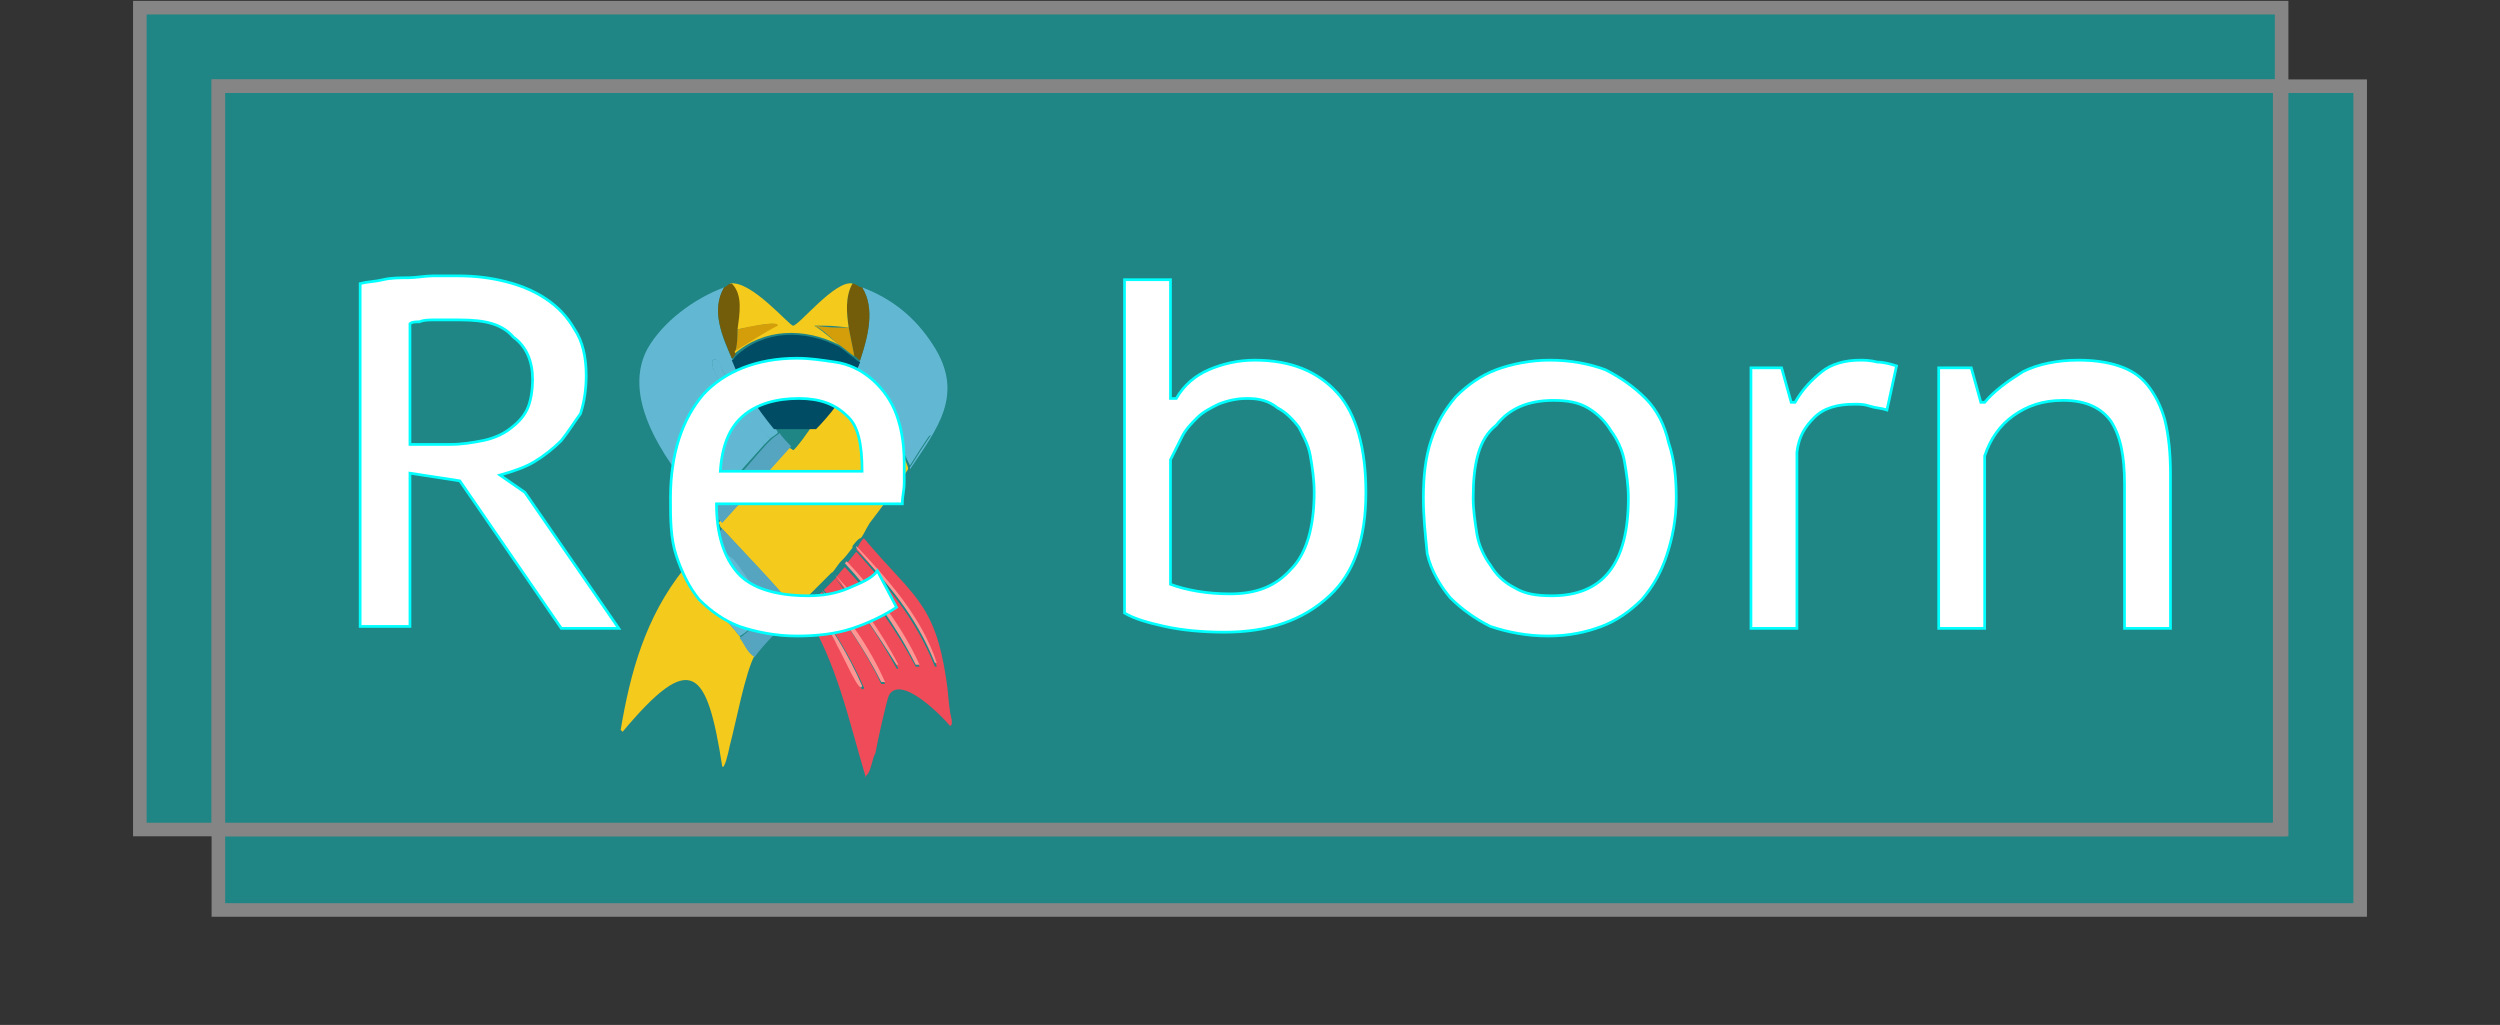 <?xml version="1.0" encoding="utf-8"?>
<!-- Generator: Adobe Illustrator 27.4.0, SVG Export Plug-In . SVG Version: 6.00 Build 0)  -->
<svg version="1.1" id="レイヤー_1" xmlns="http://www.w3.org/2000/svg" xmlns:xlink="http://www.w3.org/1999/xlink" x="0px"
	 y="0px" viewBox="0 0 130.5 53.5" style="enable-background:new 0 0 130.5 53.5;" xml:space="preserve">
<rect x="0" y="0" width="130.5" height="53.5" fill="#333333" stroke="none"/>
<style type="text/css">
	.st0{opacity:0.4;}
	.st1{fill:#00FFFF;stroke:#FFFFFF;stroke-width:0.709;stroke-miterlimit:10;}
	.st2{display:none;}
	.st3{display:inline;fill:url(#SVGID_1_);}
	.st4{display:inline;fill:#EDE9D8;}
	.st5{fill:#F4CA1C;}
	.st6{fill:#62B8D2;}
	.st7{fill:#55A4C0;}
	.st8{fill:#EF4B58;}
	.st9{fill:#FF9693;}
	.st10{fill:#004C64;}
	.st11{fill:#745D0A;}
	.st12{fill:#D39E09;}
	.st13{fill:#FFFFFF;stroke:#00FFFF;stroke-width:0.142;stroke-miterlimit:10;}
</style>
<g class="st0">
	<polygon class="st1" points="119.1,4.5 119.1,0.4 7.3,0.4 7.3,43.3 11.4,43.3 11.4,4.5 	"/>
	<polygon class="st1" points="119.1,4.5 119.1,43.3 11.4,43.3 11.4,47.5 123.2,47.5 123.2,4.5 	"/>
	<rect x="11.4" y="4.5" class="st1" width="107.6" height="38.8"/>
</g>
<g>
	<g class="st2">
		
			<linearGradient id="SVGID_1_" gradientUnits="userSpaceOnUse" x1="-244.814" y1="4036.503" x2="-1150.069" y2="4041.823" gradientTransform="matrix(5.207446e-02 0 0 5.207446e-02 76.505 -183.256)">
			<stop  offset="0" style="stop-color:#BDBCBA"/>
			<stop  offset="0.224" style="stop-color:#E1DBC9"/>
			<stop  offset="0.504" style="stop-color:#E4DDC9"/>
			<stop  offset="0.73" style="stop-color:#E0DBC9"/>
			<stop  offset="0.815" style="stop-color:#D9D4C8"/>
			<stop  offset="0.851" style="stop-color:#D6D2C7"/>
			<stop  offset="1" style="stop-color:#B8B7B5"/>
		</linearGradient>
		<path class="st3" d="M64.1,9.8c0,17.3,0,17.3,0,34.6c-23.8,0-23.8,0-47.7,0c0-17.3,0-17.3,0-34.6C40.2,9.8,40.2,9.8,64.1,9.8z"/>
		<path class="st4" d="M49.4,35.4c-0.6-4.1-1.8-4.4-4.3-7.4c0,0,0.2-0.5,0.5-0.8c0.7-0.9,1.3-1.8,2-2.8c1.4-2.1,2.9-3.9,1.2-6.4
			c-0.9-1.4-2.2-2.4-3.7-3c-0.2-0.1-0.3-0.2-0.5-0.2c-1-0.2-2.9,2.3-3,2.2c-0.2,0-2.2-2.5-3.3-2.2c-0.2,0-0.3,0.2-0.4,0.2
			c-1.5,0.6-3.2,1.8-4,3.3c-1.4,2.7,1.3,6.2,3,8.3c0.2,0.3,0.6,0.6,0.8,0.8c0.1,0.1,0.1,0.2,0.1,0.2c-0.1,0.2-0.3,0.3-0.5,0.5
			c-0.5,0.6-1.1,1.1-1.6,1.8c-1.9,2.5-2.7,5.3-3.3,8.4c0,0,0,0,0.1,0.1c3.7-4.3,4.4-3.3,5.2,1.8c0.1,0.2,0.3-0.6,0.4-1.1
			c-0.5,3-0.6,0-0.8-0.3c-0.1-0.1-3-1.3-3.4-1.7c-1.6,1.3-1.8,2.5-1.3-0.5c0.3-1,0.3-1,0.6-2c-2.3-2.4-3.7-5.8-3.4-9.2
			c0,0,0.1-0.1,0.1-0.1c0,0-0.1-0.3,0-0.3c0.2-1.3,0.8-2.7,1.6-3.8c0.7-1,1.8-2,1.9-2.1c0.2-0.3,0.3-0.8,0.6-1.2
			c0.4-0.7,1.7-1.9,2.4-2.3c0.2-0.1,1.8-0.9,1.9-0.9c0.4-0.1,1.1,0.4,1.4,0.6c1.6-0.5,3.6-0.1,3.8-0.1c0.1,0,0.8-0.6,1.1-0.5
			c0.1,0,1.5,0.7,1.7,0.8c2.1,1.2,2.8,3.4,4.3,5.1c0.9,1.4,1.6,2.9,1.8,4.4c0.4,1.5,0.2,4.1-0.3,5.7C51.4,32.4,50.4,33.9,49.4,35.4z
			"/>
		<path class="st4" d="M45.2,40.2c0,0,0,0.4-0.2,0.2c-0.2-0.7-0.2-0.7-0.4-1.5c-1.7,0.5-3.5,0.6-5.2,0.3c-0.2,0-1.1-0.4-1.2-0.2
			c0.3-1.1,0.8-3.8,1.3-4.7c0.3-0.5,1.7-1.9,2.2-2.4c0.1-0.1,0.2-0.1,0.2-0.1c1.8,2.7,2.3,5.7,3.2,8.7
			C45.2,40.3,45.2,40.3,45.2,40.2z"/>
		<path class="st4" d="M49.6,37.1c0.1,0,0.3,0.8,0,0.7c-0.5-0.5-0.5-0.5-1.1-1c-0.8,0.9-2.5,1.7-2.7,1.8c0,0-0.1,0.4-0.2,0.6
			c0.2-0.6,0.6-2.7,0.7-3c0.7-1.1,2.7,1.1,3.2,1.6C49.7,37.7,49.6,37.2,49.6,37.1z"/>
		<path class="st4" d="M42.6,22.2c-0.1,0.2-1,1.3-1,1.3c-0.1-0.1-0.2-0.2-0.3-0.2c-0.1-0.1-0.5-0.5-0.7-0.7
			c-0.1-0.1-0.2-0.2-0.2-0.3C41.5,22.3,41.5,22.3,42.6,22.2z"/>
	</g>
	<g>
		<path class="st5" d="M47.1,23.7c0.1,0.2,0.2,0.4,0.3,0.7c0,0,0,0.1,0,0.1c-0.6,0.9-1.3,1.9-2,2.8c-0.2,0.3-0.4,0.8-0.5,0.8
			c0,0-0.1,0-0.4,0.4c0,0,0,0.1,0,0.1c-0.1,0.1-0.3,0.4-0.5,0.6c0,0-0.1,0.1-0.1,0.1c-0.2,0.2-0.4,0.6-0.5,0.6c0,0,0,0-0.1,0.1
			c-0.2,0.2-0.4,0.4-0.6,0.6c0,0-0.1,0.1-0.1,0.1c-0.2,0.2-0.3,0.3-0.5,0.5c0,0-0.1,0.1-0.1,0.1c-0.1,0.1-0.2,0.3-0.3,0.4
			c0,0-0.2,0.1-0.2,0.1c-1.3-1.5-2.6-2.9-3.9-4.3c0,0,0-0.1-0.1-0.2c1.8-2,1.8-2,3.6-4c0.1,0.1,0.2,0.1,0.3,0.2c0.1,0,0.9-1.1,1-1.3
			c0,0,0.5-0.4,0.8-0.9c0.3-0.4,0.8-1.2,1.1-1.7c0.5,0.3,1.5,1.6,1.8,2.2C46.5,22.3,46.9,23.2,47.1,23.7z"/>
		<path class="st5" d="M38.6,33.2c0.2,0.2,0.5,0.8,0.8,1c-0.5,0.9-1,3.6-1.3,4.7c-0.1,0.5-0.3,1.3-0.4,1.1c-0.8-5.1-1.6-6.1-5.2-1.8
			c0,0,0,0-0.1-0.1c0.5-3,1.3-5.9,3.3-8.4c0,0,0.1,0,0.1,0c0.1,0.1,1.4,1.6,1.6,1.8c0,0,0,0.1,0.2,0.4
			C37.9,32.4,38.3,32.8,38.6,33.2z"/>
		<g>
			<path class="st6" d="M38.6,33.2c-0.3-0.4-0.7-0.8-1.1-1.2c-0.2-0.3-0.2-0.4-0.2-0.4c-0.2-0.2-1.5-1.8-1.6-1.8c0,0-0.1,0-0.1,0
				c0.5-0.6,1-1.2,1.6-1.8c0.4,0,0.5,0.5,0.7,0.8c0,0,0.4,0.3,0.4,0.3c0.7,0.8,1.2,1.8,2,2.6C40.3,31.8,38.8,33.2,38.6,33.2z"/>
			<path class="st7" d="M41.6,31.9c-0.5,0.5-1.9,1.9-2.2,2.4c-0.4-0.2-0.6-0.8-0.8-1c0.2-0.1,1.7-1.4,1.7-1.5
				c-0.8-0.8-1.3-1.7-2-2.6c0,0-0.4-0.3-0.4-0.3c-0.2-0.2-0.3-0.8-0.7-0.8c0.2-0.2,0.3-0.3,0.5-0.5C39,29,40.4,30.4,41.6,31.9z"/>
		</g>
		<g>
			<path class="st8" d="M45.1,28.1c2.5,3,3.7,3.3,4.3,7.4c0.1,0.6,0.1,1.1,0.2,1.7c0,0.1,0.2,0.6,0,0.7c-0.5-0.6-2.6-2.7-3.2-1.6
				c-0.1,0.2-0.6,2.4-0.7,3c-0.2,0.4-0.2,0.8-0.4,1.1c-0.1,0.1-0.1,0.1-0.1,0.2c-0.9-3-1.5-6-3.2-8.7c0.1-0.1,0.2-0.3,0.3-0.4
				c0.5,0.8,1.1,1.5,1.5,2.3c0.4,0.7,1.2,2.6,1.3,2.1c-0.7-1.6-1.6-3.1-2.7-4.5c0.2-0.2,0.3-0.3,0.5-0.5c1.2,1.5,2.3,3.1,3.1,4.8
				c0.1,0,0.1,0,0.2,0c-0.8-1.8-1.9-3.4-3.2-4.9c0.2-0.2,0.4-0.4,0.6-0.6c1.2,1.5,2.3,3,3.2,4.7c0.1,0,0.1,0,0.1,0
				c-0.9-1.7-2-3.3-3.3-4.7c0,0,0.3-0.4,0.5-0.6c1.5,1.6,2.7,3.3,3.7,5.2c0.1,0,0.1,0,0.2,0c-0.9-2.1-2.3-3.8-3.8-5.4
				c0.2-0.2,0.4-0.5,0.5-0.6c1.7,1.9,3.1,3.5,4.1,6c0.1,0,0.1,0,0.1,0c-0.7-2.4-2.5-4.3-4.2-6.1C45,28.1,45.1,28.1,45.1,28.1z"/>
			<path class="st9" d="M44.7,28.6c0-0.1,0-0.1,0-0.1c1.7,1.8,3.4,3.7,4.2,6.1c-0.1,0-0.1,0-0.1,0C47.8,32.1,46.4,30.6,44.7,28.6z"
				/>
			<path class="st9" d="M44.1,29.4c0,0,0.1-0.1,0.1-0.1c1.5,1.6,2.9,3.4,3.8,5.4c-0.1,0-0.1,0-0.2,0C46.8,32.7,45.5,30.9,44.1,29.4z
				"/>
			<path class="st9" d="M42.9,30.8C42.9,30.7,42.9,30.7,42.9,30.8c1.4,1.4,2.5,3,3.3,4.8c-0.1,0-0.1,0-0.2,0
				C45.1,33.8,44,32.3,42.9,30.8z"/>
			<path class="st9" d="M42.2,31.4c0,0,0.1-0.1,0.1-0.1c1.1,1.4,2,2.9,2.7,4.5c-0.1,0.5-0.9-1.4-1.3-2.1
				C43.3,32.8,42.7,32.1,42.2,31.4z"/>
			<path class="st9" d="M43.6,30c1.3,1.4,2.4,3,3.3,4.7c-0.1,0-0.1,0-0.1,0C45.8,33.1,44.7,31.5,43.6,30C43.6,30,43.6,30,43.6,30z"
				/>
		</g>
		<g>
			<path class="st6" d="M47.5,24.5c0,0,0-0.1,0-0.1c0.5-0.8,0.5-0.8,1.1-1.7C48,23,47.2,24,47.2,23.5c0,0.1,0,0.1,0,0.1
				c-0.2-0.5-0.6-1.4-0.8-1.8C46,21.3,45,20,44.5,19.7c0.2-0.3,0.3-0.6,0.4-0.9c0.4-1.2,0.8-2.7,0.1-3.8c1.6,0.6,2.8,1.6,3.7,3
				C50.4,20.6,48.9,22.4,47.5,24.5z"/>
			<path class="st6" d="M47.5,24.3c-0.1-0.2-0.2-0.4-0.3-0.7c0-0.1,0-0.1,0-0.1c0,0.5,0.8-0.6,1.4-0.9C48,23.5,48,23.5,47.5,24.3z"
				/>
		</g>
		<g>
			<path class="st6" d="M37.8,15c-0.7,1.2-0.1,2.6,0.4,3.7c0.6,1.3,1.3,2.5,2.2,3.6c0.1,0.1,0.2,0.2,0.2,0.3
				c-0.1,0.1-0.3,0.2-0.4,0.3c-1.1-1-1.7-2.3-2.5-3.6c0,0-0.2-0.7-0.5-0.5c-0.3,0.6,2.2,3.8,2.7,4.4c-1,1.1-2,2.3-3.1,3.3
				c-1.7-2-4.5-5.5-3-8.3C34.6,16.8,36.2,15.6,37.8,15z"/>
			<path class="st7" d="M41.3,23.3c-1.8,2-1.8,2-3.6,4c-0.2-0.2-0.5-0.5-0.8-0.8c1.2-1,2.1-2.2,3.1-3.3c0.1-0.1,0.2-0.2,0.3-0.3
				c0.1-0.1,0.3-0.2,0.4-0.3C40.8,22.8,41.2,23.2,41.3,23.3z"/>
			<path class="st6" d="M40.2,22.9c-0.1,0.1-0.2,0.2-0.3,0.3c-0.6-0.5-3-3.8-2.7-4.4c0.3-0.2,0.5,0.4,0.5,0.5
				C38.5,20.6,39.2,21.9,40.2,22.9z"/>
		</g>
		<g>
			<path class="st10" d="M43.8,18.1c0.3,0.2,0.5,0.4,0.8,0.6c0,0,0.2,0.2,0.3,0.2c-0.1,0.3-0.3,0.6-0.4,0.9
				c-0.2,0.5-0.7,1.2-1.1,1.7c-0.4,0.5-0.8,0.9-0.8,0.9c-1.1,0-1.1,0-2.2,0c-0.9-1.1-1.7-2.3-2.2-3.6c0.1,0,0.1-0.1,0.2-0.2
				C39.9,17.2,42,17.2,43.8,18.1z"/>
			<g>
				<g>
					<path class="st11" d="M45,15c0.7,1.1,0.3,2.6-0.1,3.8c-0.1,0-0.2-0.2-0.3-0.2c-0.1-0.5-0.2-1-0.3-1.5c-0.1-0.8-0.2-1.6,0.2-2.3
						C44.7,14.8,44.8,15,45,15z"/>
					<path class="st12" d="M44.3,17.1c0.1,0.5,0.2,1,0.3,1.5c-0.3-0.2-0.5-0.4-0.8-0.6c-0.4-0.3-0.8-0.8-1.3-1
						C43.4,17.1,43.4,17.1,44.3,17.1z"/>
				</g>
				<g>
					<path class="st5" d="M44.5,14.8c-0.4,0.7-0.3,1.6-0.2,2.3c-0.9-0.1-0.9-0.1-1.8-0.1c0.5,0.3,0.9,0.7,1.3,1
						c-1.8-0.9-3.9-0.9-5.5,0.5c0-0.2,0-0.2,0-0.2c0.7-0.4,1.4-1,2.2-1.3c0.1-0.3-1.8,0.2-2.1,0.2c0.1-0.8,0.3-1.8-0.3-2.4
						c1.1-0.2,3.1,2.2,3.3,2.2C41.7,17,43.6,14.6,44.5,14.8z"/>
					<path class="st11" d="M38.2,14.8c0.6,0.6,0.4,1.6,0.3,2.4c0,0.4,0,0.8-0.1,1.1c0,0-0.1,0,0,0.2c-0.1,0.1-0.1,0.2-0.2,0.2
						c-0.5-1.2-1.1-2.5-0.4-3.7C37.9,15,38,14.8,38.2,14.8z"/>
					<path class="st12" d="M38.4,18.3c0.1-0.4,0.1-0.8,0.1-1.1c0.3-0.1,2.2-0.5,2.1-0.2C39.8,17.4,39.1,17.9,38.4,18.3z"/>
				</g>
			</g>
		</g>
	</g>
</g>
<g>
	<path class="st13" d="M18.8,14.8c0.4-0.1,0.8-0.1,1.2-0.2c0.4-0.1,0.9-0.1,1.3-0.1c0.4,0,0.9-0.1,1.3-0.1c0.4,0,0.9,0,1.3,0
		c0.9,0,1.7,0.1,2.5,0.3c0.8,0.2,1.5,0.5,2.1,0.9c0.6,0.4,1.1,0.9,1.5,1.6c0.4,0.6,0.6,1.4,0.6,2.4c0,0.7-0.1,1.4-0.3,2
		C30,22,29.7,22.5,29.3,23c-0.4,0.4-0.9,0.8-1.4,1.1c-0.5,0.3-1.1,0.5-1.8,0.7l1.3,0.9l4.9,7.1h-3L24,25.1l-2.6-0.4v8h-2.6V14.8z
		 M24,16.7c-0.2,0-0.5,0-0.7,0s-0.5,0-0.7,0c-0.2,0-0.5,0-0.7,0.1c-0.2,0-0.4,0-0.5,0.1v6.3h2.1c0.6,0,1.2-0.1,1.7-0.2
		c0.5-0.1,1-0.3,1.4-0.6c0.4-0.3,0.7-0.6,0.9-1c0.2-0.4,0.3-1,0.3-1.6c0-0.9-0.3-1.7-1-2.2C26.2,16.9,25.3,16.7,24,16.7z"/>
	<path class="st13" d="M46.8,31.7c-0.6,0.4-1.4,0.8-2.3,1.1c-0.9,0.3-1.9,0.4-2.9,0.4c-1.1,0-2.1-0.2-3-0.5
		c-0.8-0.3-1.5-0.8-2.1-1.4c-0.5-0.6-0.9-1.4-1.2-2.3S35,27.1,35,26c0-2.3,0.6-4.1,1.7-5.4c1.1-1.2,2.8-1.9,4.9-1.9
		c0.7,0,1.3,0.1,2,0.2c0.7,0.1,1.3,0.4,1.8,0.8s1,1,1.3,1.7c0.3,0.7,0.5,1.6,0.5,2.8c0,0.3,0,0.6,0,1c0,0.4-0.1,0.7-0.1,1.1h-9.7
		c0,1.6,0.4,2.8,1.1,3.6c0.7,0.8,2,1.2,3.7,1.2c0.7,0,1.4-0.1,2.1-0.4s1.2-0.5,1.5-0.9L46.8,31.7z M45,24.6c0-1.4-0.2-2.4-0.8-2.9
		c-0.6-0.6-1.4-0.9-2.5-0.9c-1.2,0-2.2,0.3-2.9,0.9c-0.7,0.6-1.1,1.5-1.2,2.9H45z"/>
	<path class="st13" d="M58.7,14.6h2.4v6.2h0.3c0.4-0.7,1-1.2,1.7-1.5c0.7-0.3,1.5-0.5,2.4-0.5c1.9,0,3.3,0.6,4.3,1.7
		c1,1.1,1.5,2.9,1.5,5.2c0,2.4-0.6,4.2-1.9,5.4C68,32.4,66.2,33,63.9,33c-1.1,0-2.2-0.1-3.1-0.3c-0.9-0.2-1.6-0.4-2.1-0.7V14.6z
		 M65.1,20.8c-0.5,0-1,0.1-1.5,0.3c-0.4,0.2-0.8,0.4-1.1,0.7c-0.3,0.3-0.6,0.6-0.8,1c-0.2,0.4-0.4,0.8-0.6,1.2v6.5
		c0.8,0.3,1.9,0.5,3.1,0.5c1.4,0,2.4-0.4,3.2-1.3c0.8-0.8,1.2-2.2,1.2-4c0-0.7-0.1-1.3-0.2-1.9c-0.1-0.6-0.4-1.1-0.6-1.5
		c-0.3-0.4-0.7-0.8-1.1-1C66.2,20.9,65.7,20.8,65.1,20.8z"/>
	<path class="st13" d="M74.3,26c0-1.1,0.1-2.1,0.4-3c0.3-0.9,0.7-1.6,1.3-2.3c0.6-0.6,1.3-1.1,2.1-1.4c0.8-0.3,1.8-0.5,2.8-0.5
		c1.1,0,2.1,0.2,2.9,0.5c0.8,0.4,1.5,0.9,2.1,1.5c0.6,0.6,1,1.4,1.2,2.3c0.3,0.9,0.4,1.8,0.4,2.9c0,1.1-0.2,2.1-0.5,3
		c-0.3,0.9-0.7,1.6-1.3,2.3c-0.6,0.6-1.3,1.1-2.1,1.4c-0.8,0.3-1.7,0.5-2.8,0.5c-1.1,0-2.1-0.2-3-0.5c-0.8-0.4-1.5-0.9-2.1-1.5
		c-0.5-0.6-1-1.4-1.2-2.3C74.4,27.9,74.3,27,74.3,26z M76.9,26c0,0.6,0.1,1.3,0.2,1.9c0.1,0.6,0.4,1.2,0.7,1.6
		c0.3,0.5,0.7,0.9,1.3,1.2c0.5,0.3,1.1,0.4,1.9,0.4c2.7,0,4-1.7,4-5.1c0-0.7-0.1-1.3-0.2-1.9c-0.1-0.6-0.4-1.2-0.7-1.6
		c-0.3-0.5-0.7-0.9-1.2-1.2c-0.5-0.3-1.1-0.4-1.8-0.4c-1.3,0-2.3,0.4-3,1.3C77.2,22.9,76.9,24.2,76.9,26z"/>
	<path class="st13" d="M98.5,21.4c-0.3-0.1-0.6-0.1-0.9-0.2c-0.3-0.1-0.5-0.1-0.8-0.1c-0.9,0-1.6,0.2-2.1,0.7
		c-0.5,0.5-0.8,1-0.9,1.8v9.2h-2.4V19.2H93l0.5,1.8h0.2c0.4-0.7,0.9-1.2,1.4-1.6c0.5-0.4,1.2-0.6,2-0.6c0.2,0,0.5,0,0.9,0.1
		c0.3,0,0.7,0.1,1,0.2L98.5,21.4z"/>
	<path class="st13" d="M110.9,32.8v-7.5c0-1.5-0.2-2.5-0.7-3.3c-0.5-0.7-1.3-1.1-2.5-1.1c-1.1,0-1.9,0.3-2.6,0.8
		c-0.7,0.5-1.2,1.2-1.5,2.1v9h-2.4V19.2h1.7l0.5,1.8h0.2c0.5-0.6,1.2-1.1,2-1.6c0.8-0.4,1.8-0.6,2.9-0.6c0.8,0,1.5,0.1,2.1,0.3
		c0.6,0.2,1.1,0.5,1.5,1c0.4,0.5,0.7,1.1,0.9,1.8c0.2,0.8,0.3,1.7,0.3,2.9v8H110.9z"/>
</g>
</svg>
